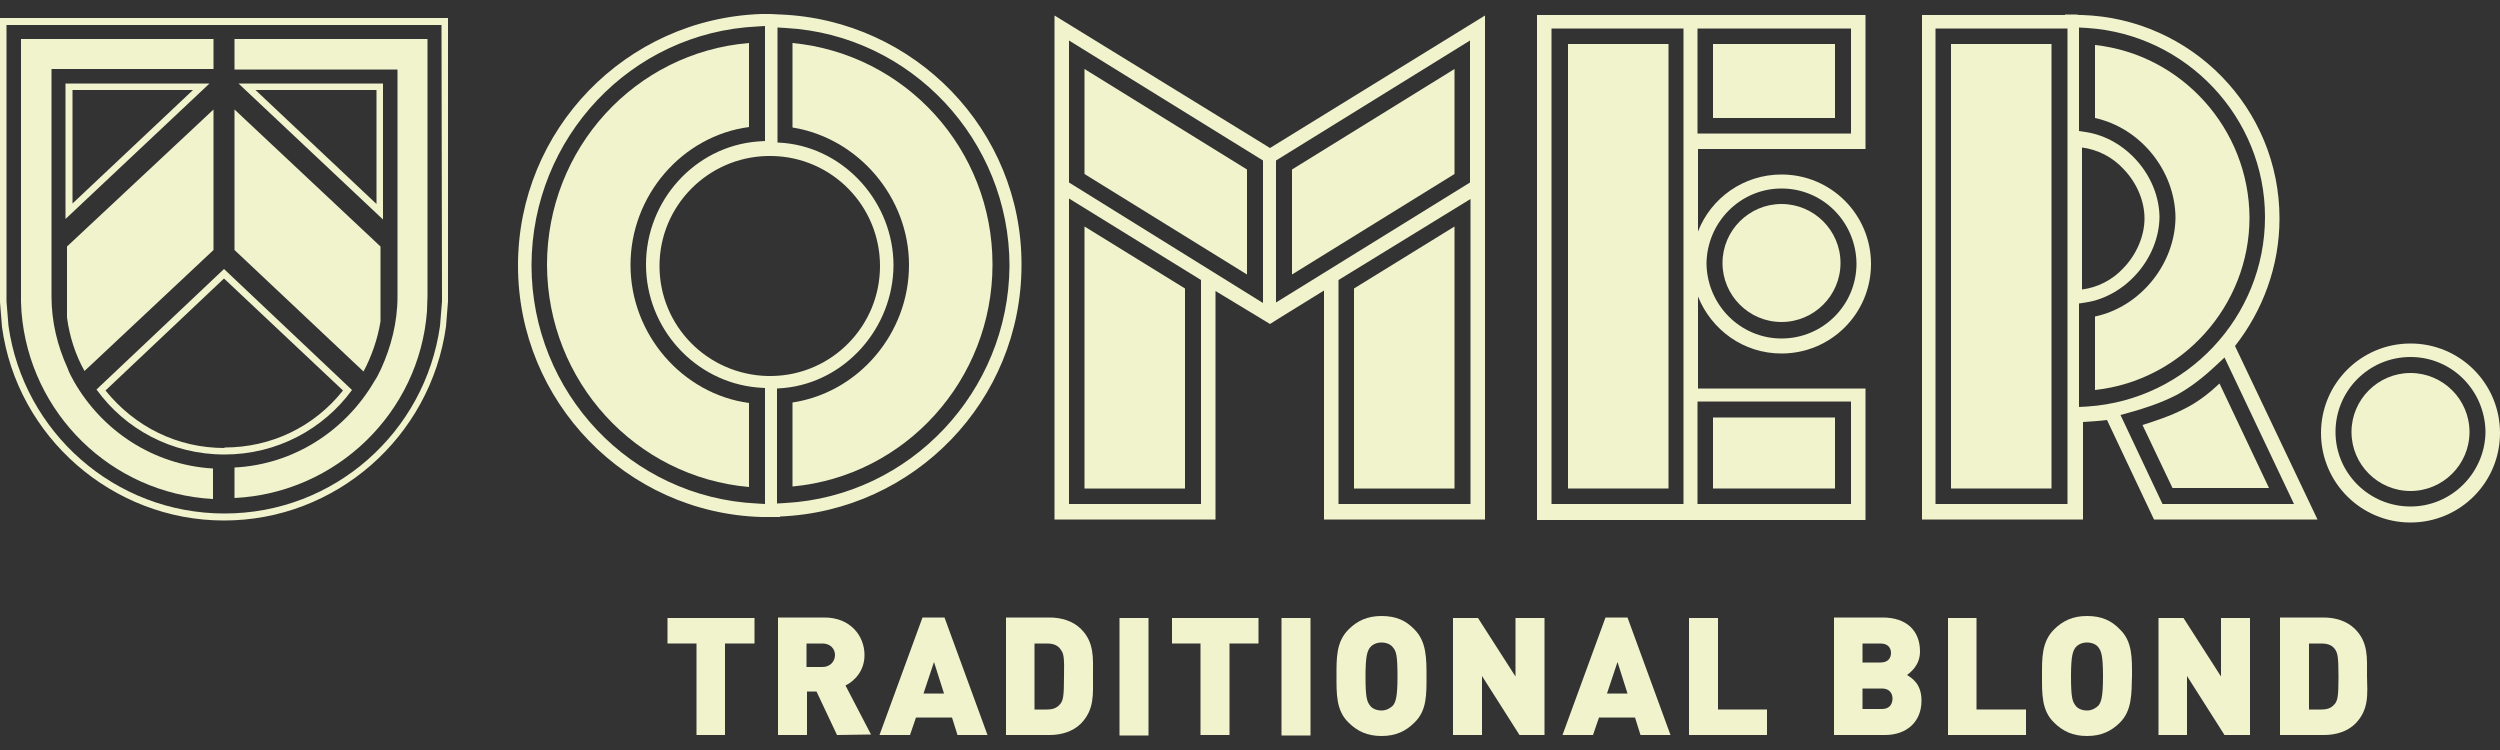 <?xml version="1.0" encoding="utf-8"?>
<!-- Generator: Adobe Illustrator 24.0.1, SVG Export Plug-In . SVG Version: 6.00 Build 0)  -->
<svg version="1.1" id="Layer_1" xmlns="http://www.w3.org/2000/svg" xmlns:xlink="http://www.w3.org/1999/xlink" x="0px" y="0px"
	 viewBox="0 0 500 150" style="enable-background:new 0 0 500 150;" xml:space="preserve">
<rect x="0" y="0" width="500" height="150" fill="#333333" stroke="none"/>
<style type="text/css">
	.st0{fill:#F1F3CD;}
</style>
<path class="st0" d="M164.5,128.7h-3.2v4.7h3.2c1.6,0,2.5-1.2,2.5-2.4S166.1,128.7,164.5,128.7 M167.4,147l-4.1-8.7h-1.9v8.7h-5.8
	v-23.5h9.3c5.2,0,8,3.7,8,7.5c0,3.2-2,5.2-3.8,6.1l5.1,9.8L167.4,147L167.4,147z"/>
<path class="st0" d="M186.8,132.4l-2.1,6.3h4.1L186.8,132.4z M191.5,147l-1.1-3.5h-7.2L182,147h-6.1l8.6-23.5h4.4l8.6,23.5H191.5z"
	/>
<path class="st0" d="M212.2,130c-0.5-0.8-1.3-1.3-2.8-1.3h-2.5v13.2h2.5c1.5,0,2.2-0.5,2.8-1.3c0.4-0.7,0.6-1.3,0.6-5.2
	C212.9,131.3,212.7,130.7,212.2,130 M216.2,144.7c-1.6,1.6-3.9,2.3-6.3,2.3h-8.7v-23.5h8.7c2.4,0,4.7,0.7,6.3,2.3
	c2.7,2.7,2.4,5.8,2.4,9.4C218.6,138.9,218.9,141.9,216.2,144.7"/>
<rect x="223.9" y="123.6" class="st0" width="5.8" height="23.5"/>
<polygon class="st0" points="245.9,128.7 245.9,147 240.1,147 240.1,128.7 234.4,128.7 234.4,123.6 251.7,123.6 251.7,128.7 "/>
<rect x="256.3" y="123.6" class="st0" width="5.8" height="23.5"/>
<path class="st0" d="M278.6,129.5c-0.4-0.6-1.3-1-2.3-1s-1.8,0.4-2.3,1c-0.5,0.7-0.9,1.5-0.9,5.8s0.3,5,0.9,5.8c0.4,0.6,1.3,1,2.3,1
	s1.8-0.5,2.3-1c0.5-0.7,0.9-1.5,0.9-5.8C279.5,130.9,279.2,130.2,278.6,129.5 M282.9,144.5c-1.7,1.7-3.7,2.7-6.6,2.7s-4.9-1-6.6-2.7
	c-2.5-2.4-2.4-5.8-2.4-9.3s-0.1-6.8,2.4-9.3c1.7-1.7,3.7-2.7,6.6-2.7s4.9,0.9,6.6,2.7c2.4,2.4,2.4,5.8,2.4,9.3
	C285.3,138.8,285.4,142.1,282.9,144.5"/>
<polygon class="st0" points="303.9,147 296.4,135.2 296.4,147 290.6,147 290.6,123.6 295.6,123.6 303.1,135.3 303.1,123.6 
	308.9,123.6 308.9,147 "/>
<path class="st0" d="M323.5,132.4l-2.1,6.3h4.1L323.5,132.4z M328.1,147l-1.1-3.5h-7.2l-1.2,3.5h-6.1l8.6-23.5h4.4l8.6,23.5H328.1z"
	/>
<polygon class="st0" points="337.8,147 337.8,123.6 343.6,123.6 343.6,141.9 353.4,141.9 353.4,147 "/>
<path class="st0" d="M376.4,137.7h-3.9v4.1h3.9c1.6,0,2.1-1.1,2.1-2.1C378.5,138.8,378,137.7,376.4,137.7 M376.1,128.7h-3.6v3.8h3.6
	c1.6,0,2.1-1,2.1-1.9C378.2,129.7,377.7,128.7,376.1,128.7 M377,147h-10.2v-23.5h9.7c4.9,0,7.5,2.7,7.5,6.8c0,2.7-1.8,4.1-2.6,4.7
	c1,0.6,2.9,1.8,2.9,5.1C384.3,144.5,381.2,147,377,147"/>
<polygon class="st0" points="389.6,147 389.6,123.6 395.3,123.6 395.3,141.9 405.2,141.9 405.2,147 "/>
<path class="st0" d="M419.7,129.5c-0.4-0.6-1.3-1-2.3-1s-1.8,0.4-2.3,1c-0.5,0.7-0.9,1.5-0.9,5.8s0.3,5,0.9,5.8c0.4,0.6,1.3,1,2.3,1
	s1.8-0.5,2.3-1c0.5-0.7,0.9-1.5,0.9-5.8C420.6,130.9,420.2,130.2,419.7,129.5 M424,144.5c-1.7,1.7-3.7,2.7-6.6,2.7s-4.9-1-6.6-2.7
	c-2.5-2.4-2.4-5.8-2.4-9.3s-0.1-6.8,2.4-9.3c1.7-1.7,3.7-2.7,6.6-2.7s4.9,0.9,6.6,2.7c2.5,2.4,2.4,5.8,2.4,9.3
	C426.3,138.8,426.4,142.1,424,144.5"/>
<polygon class="st0" points="444.9,147 437.4,135.2 437.4,147 431.7,147 431.7,123.6 436.7,123.6 444.2,135.3 444.2,123.6 
	450,123.6 450,147 "/>
<path class="st0" d="M467.1,130c-0.5-0.8-1.3-1.3-2.8-1.3h-2.5v13.2h2.5c1.5,0,2.2-0.5,2.8-1.3c0.4-0.7,0.6-1.3,0.6-5.2
	C467.7,131.3,467.5,130.7,467.1,130 M471.1,144.7c-1.6,1.6-3.9,2.3-6.3,2.3H456v-23.5h8.7c2.4,0,4.7,0.7,6.3,2.3
	c2.7,2.7,2.4,5.8,2.4,9.4C473.5,138.9,473.8,141.9,471.1,144.7"/>
<path class="st0" d="M44.9,90.9v-1.3l0,0c-9.4,0-17.9-4.2-23.8-11.5l23.7-22.4l23.8,22.4c-5.8,7.3-14.4,11.4-23.7,11.4L44.9,90.9
	c10.5,0,19.8-5.1,25.5-12.9L44.8,53.8L19.3,77.9C25,85.8,34.3,90.9,44.9,90.9"/>
<path class="st0" d="M76.1,64.3v-15V64.3L76.1,64.3"/>
<path class="st0" d="M76.6,16.7H47.7l28.9,27.2V16.7L76.6,16.7z M75.3,40.8L51.1,18h24.2V40.8z"/>
<path class="st0" d="M41.9,16.7H13.1v27.1L41.9,16.7z M14.5,18h24.1L14.5,40.7V18z"/>
<path class="st0" d="M0,3.6v56.8l0.4,5c3,22,22.1,38.7,44.4,38.7s41.3-16.6,44.4-38.8l0.4-5V3.6H0z M88.4,60.3L88,65.2
	c-3,21.2-21.1,37.5-43.1,37.5S4.7,86.4,1.7,65.2l-0.4-4.9V5h87L88.4,60.3L88.4,60.3z"/>
<path class="st0" d="M13.4,49.3v14.2c0.5,3.8,1.7,7.5,3.5,10.7L42.7,50V21.9L13.4,49.3z"/>
<path class="st0" d="M76.1,49.3L46.9,21.9V50l25.8,24.3c1.6-3,2.8-6.4,3.4-10V49.3z"/>
<path class="st0" d="M42.7,13.8v-6H4.2v52.6l0.1,2c1.6,20.2,17.9,36.3,38.3,37.4v-6.1c-12-0.7-22.2-7.6-27.8-17.4
	c-0.5-0.9-1-1.8-1.3-2.7c-2-4.4-3.2-9.2-3.2-14.3v-3V13.8H42.7z"/>
<path class="st0" d="M46.9,7.8v6.1h32.6v42.4v3c0,5.2-1.3,10.1-3.3,14.5c-0.4,0.8-0.8,1.7-1.3,2.4c-5.7,9.8-16,16.7-28,17.3v6.1
	c20.4-1,37-17.1,38.5-37.4l0.1-3V7.8H46.9z"/>
<polygon class="st0" points="237,57.7 216.9,45.3 216.9,97.7 237,97.7 "/>
<rect x="313.6" y="8.8" class="st0" width="20.1" height="88.9"/>
<rect x="342.6" y="83.5" class="st0" width="24.4" height="14.2"/>
<path class="st0" d="M158.5,8.6v16.9c13.1,2.1,23.3,13.9,23.3,27.5c0,13.7-10.1,25.5-23.3,27.5v16.8c22.6-2.1,40-21.3,40-44.4
	S181.1,10.8,158.5,8.6"/>
<path class="st0" d="M126.1,53c0-13.9,10.3-25.8,23.7-27.6V8.6C127,10.5,109.4,29.7,109.4,53c0.1,23.3,17.7,42.4,40.4,44.4V80.6
	C136.5,78.8,126.1,66.9,126.1,53"/>
<polygon class="st0" points="290.9,45.3 270.8,57.7 270.8,97.7 290.9,97.7 "/>
<rect x="342.6" y="8.8" class="st0" width="24.4" height="14.8"/>
<polygon class="st0" points="258.4,54.9 290.9,34.8 290.9,13.8 258.4,33.9 "/>
<path class="st0" d="M356.3,64.4c6.5,0,11.8-5.3,11.8-11.8s-5.3-11.8-11.8-11.8s-11.8,5.3-11.8,11.8S349.8,64.4,356.3,64.4"/>
<path class="st0" d="M210.9,3.1v100.8h32.2V58.2l10.9,6.6l1.9-1.2l8.9-5.5v45.8H297V31.5V3.1l-43,26.5L210.9,3.1z M240.2,100.8
	h-26.4V39.7L240.2,56V100.8z M252.6,60.6l-38.8-24.1V8.1l38.8,24V60.6z M294.1,100.8h-26.4V56l26.4-16.2V100.8z M255.2,32.1l38.8-24
	v28.4l-38.8,24V32.1z"/>
<rect x="390.2" y="8.8" class="st0" width="20.1" height="88.9"/>
<path class="st0" d="M482.1,74.6c-6.5,0-11.8,5.3-11.8,11.8s5.3,11.8,11.8,11.8s11.8-5.3,11.8-11.8S488.6,74.6,482.1,74.6"/>
<path class="st0" d="M455.9,43.7c0-22.1-17.6-40-39.5-40.7l0,0h-0.5c-0.2,0-0.5-0.1-0.7-0.1H413V3h-28.6v100.9h32.2V84.4
	c1.6-0.1,3.2-0.2,4.8-0.4l9.4,19.9h32.7L447,69.2C452.5,62.2,455.9,53.3,455.9,43.7 M413.5,100.8h-26.4V5.7h26.4V100.8z M417.5,81.3
	l-1.7,0.1V60.7l1.3-0.2c8-1.2,14.7-8.8,14.8-17.1c-0.1-8.2-6.7-15.8-14.8-17l-1.3-0.2V5.5l1.7,0.1C437.3,6.9,453,23.5,453,43.4
	C453,63.4,437.3,80,417.5,81.3 M416.4,57.9V29.5c3.1,0.4,6.1,1.9,8.3,4.3c2.6,2.7,4.2,6.3,4.2,9.9c0,3.5-1.6,7.2-4.2,9.9
	C422.5,56,419.5,57.5,416.4,57.9 M458.8,100.8h-26.3L424.1,83l1.8-0.5c2.6-0.7,6.3-1.9,9.4-3.5c3-1.6,6-4.1,8-6l1.6-1.5L458.8,100.8
	z"/>
<path class="st0" d="M436.8,81.8c-2.7,1.4-5.8,2.4-8.3,3.2l6,12.6h19.3l-9.9-20.9C442,78.5,439.5,80.5,436.8,81.8"/>
<polygon class="st0" points="249.4,33.9 216.9,13.8 216.9,34.8 249.4,54.9 "/>
<path class="st0" d="M482.1,68.7c-9.9,0-17.9,8-17.9,17.9s8,17.9,17.9,17.9s17.9-8,17.9-17.9S492,68.7,482.1,68.7 M482.1,101.3
	L482.1,101.3c-8.3,0-15-6.7-15-14.9c0-8.3,6.7-15,15-15s14.9,6.7,15,15C497,94.6,490.3,101.3,482.1,101.3"/>
<path class="st0" d="M356.3,70.7c9.9,0,17.9-8,17.9-17.9s-8-17.9-17.9-17.9c-7.6,0-14.1,4.7-16.7,11.4V29.8h33.5V3h-36.5l0,0h-29.2
	v101h65.7V77.7h-33.5V59.3C342.3,66,348.7,70.7,356.3,70.7 M356.3,37.7c8.3,0,14.9,6.7,15,15c0,8.3-6.7,15-15,15l0,0
	c-8.2,0-14.9-6.7-15-15C341.4,44.4,348.1,37.7,356.3,37.7 M336.7,100.8h-26.4V5.7h26.4V100.8z M370.2,100.8h-30.7V80.3h30.7V100.8z
	 M339.5,5.7h30.7v21h-30.7V5.7z"/>
<path class="st0" d="M419,9v14.6c9.1,2,16,10.5,16.1,19.9C435,52.9,428,61.4,419,63.3V78c17.4-1.9,30.9-16.8,30.9-34.5
	C449.8,25.8,436.4,10.9,419,9"/>
<path class="st0" d="M156.1,2.9L156.1,2.9L154,2.8c-0.4,0-0.7,0-1.1,0h-0.6l0,0c-27.1,0.9-48.7,23.1-48.7,50.3
	c0,27.3,21.7,49.5,48.7,50.3l0,0h0.4c0.4,0,0.8,0,1.2,0h2.1v-0.1c26.9-1.1,48.3-23.2,48.3-50.3C204.4,26.1,183,4,156.1,2.9
	 M153,100.8l-1.6-0.1c-25.2-1.2-45.1-22.1-45.1-47.7c0.1-25.5,19.9-46.5,45.1-47.7l1.6-0.1v23l-1.5,0.1c-12.5,1-22.3,11.8-22.3,24.6
	s9.8,23.5,22.3,24.6l1.5,0.1V100.8z M153.5,75.2c-12-0.3-21.6-10-21.6-22s9.6-21.7,21.5-22h1c12,0.2,21.6,10,21.6,22
	s-9.6,21.8-21.6,22H153.5z M157.1,100.6l-1.7,0.1v-23l1.4-0.1c12.3-1.2,21.8-12,21.9-24.5c0-12.5-9.6-23.3-21.8-24.5l-1.4-0.1v-23
	l1.7,0.1c25,1.4,44.7,22.4,44.7,47.6C201.7,78.3,182.1,99.2,157.1,100.6"/>
<polygon class="st0" points="133.5,123.6 133.5,128.7 139.3,128.7 139.3,147 145,147 145,128.7 150.9,128.7 150.9,123.6 "/>
</svg>
